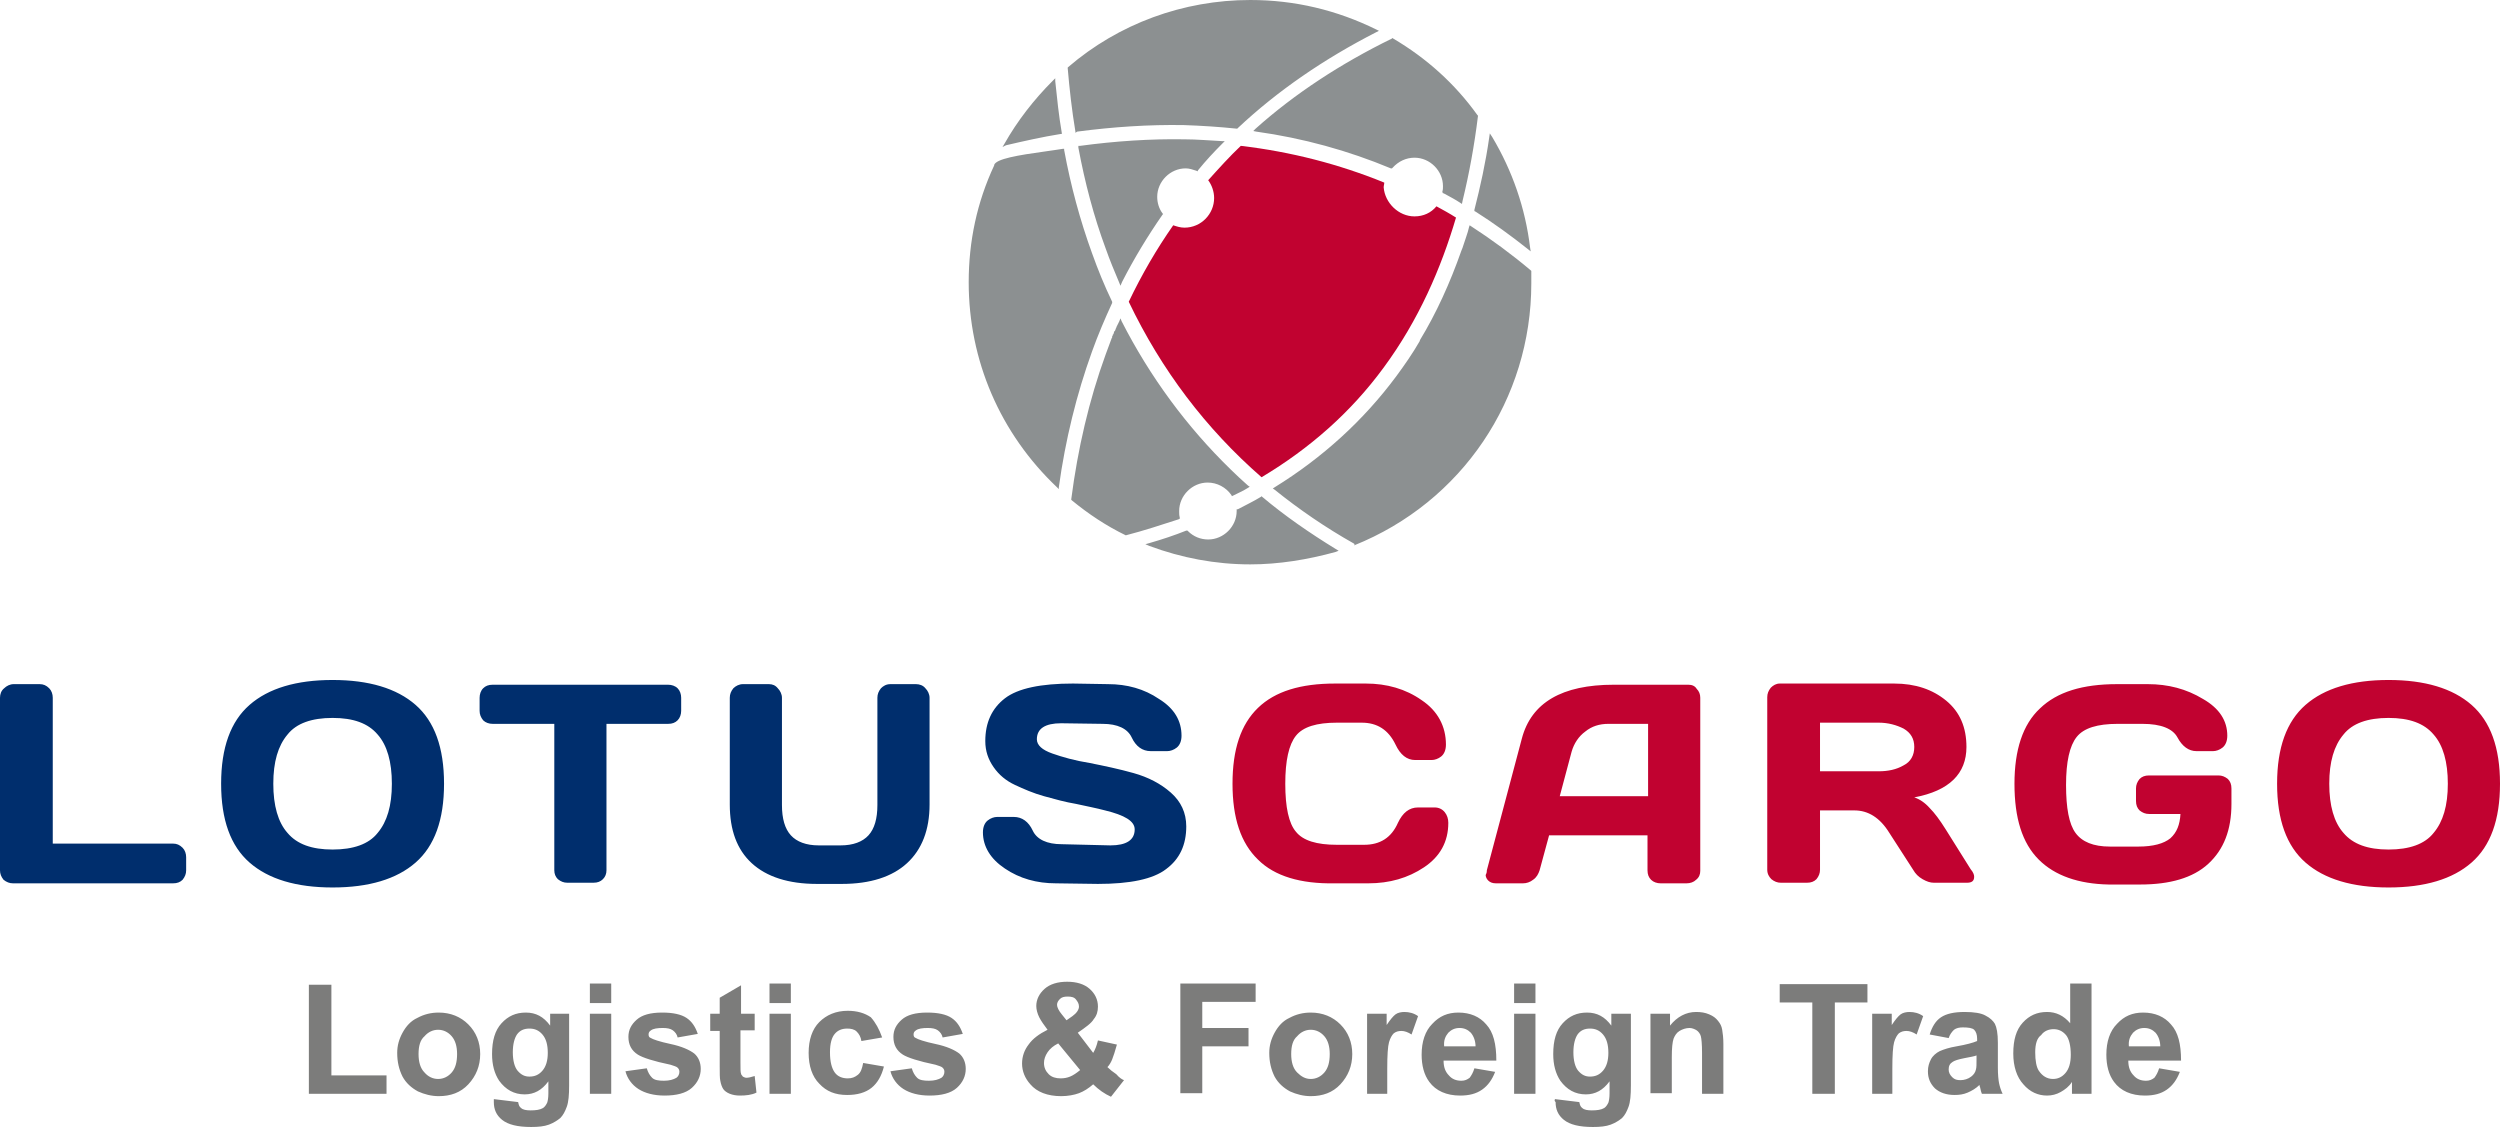 <?xml version="1.0" encoding="UTF-8"?>
<svg xmlns="http://www.w3.org/2000/svg" version="1.1" id="Capa_1" x="0" y="0" viewBox="0 0 421.7 192.3" style="enable-background:new 0 0 421.7 192.3" xml:space="preserve">
  <style>.st0{fill:#002e6d}.st1{fill:#c10230}.st3{fill:#7c7c7b}</style>
  <path class="st0" d="M0 146.8v-29.1c0-.6.2-1.2.7-1.6.4-.4 1-.7 1.6-.7h4.4c.6 0 1.1.2 1.6.7.4.4.6 1 .6 1.6v24.6h20.3c.6 0 1.1.2 1.6.7.4.4.6 1 .6 1.6v2.2c0 .6-.2 1.1-.6 1.6-.4.4-.9.6-1.6.6h-27c-.6 0-1.1-.2-1.6-.6-.4-.5-.6-1-.6-1.6zM70.1 145.5c-3.2 2.8-7.9 4.2-14 4.2s-10.8-1.4-14-4.2-4.8-7.2-4.8-13.3c0-6.1 1.6-10.5 4.8-13.3s7.9-4.2 14-4.2 10.8 1.4 14 4.2c3.2 2.8 4.8 7.2 4.8 13.3s-1.6 10.5-4.8 13.3zm-6.4-21.6c-1.6-1.9-4.1-2.8-7.6-2.8s-6.1.9-7.6 2.8c-1.6 1.9-2.4 4.6-2.4 8.3s.8 6.5 2.4 8.3c1.6 1.9 4.1 2.8 7.6 2.8s6.1-.9 7.6-2.8c1.6-1.9 2.4-4.6 2.4-8.3s-.8-6.5-2.4-8.3zM80.9 119.9v-2.2c0-.6.2-1.2.6-1.6s.9-.6 1.6-.6h29.6c.6 0 1.2.2 1.6.6s.6 1 .6 1.6v2.2c0 .6-.2 1.2-.6 1.6s-.9.6-1.6.6h-10.4v24.7c0 .6-.2 1.1-.6 1.5s-.9.6-1.6.6h-4.4c-.6 0-1.1-.2-1.6-.6-.4-.4-.6-.9-.6-1.5v-24.7H83.1c-.6 0-1.2-.2-1.6-.6-.4-.5-.6-1-.6-1.6zM123.1 135.7v-18c0-.6.2-1.1.6-1.6.4-.4 1-.7 1.6-.7h4.4c.6 0 1.1.2 1.5.7.4.4.7 1 .7 1.6v18.1c0 2.3.5 4 1.5 5.1s2.6 1.7 4.7 1.7h3.7c2.1 0 3.7-.6 4.7-1.7s1.5-2.8 1.5-5.1v-18.1c0-.6.2-1.1.6-1.6.4-.4.9-.7 1.6-.7h4.3c.6 0 1.2.2 1.6.7.4.4.7 1 .7 1.6v18c0 4.3-1.3 7.6-3.8 9.9-2.5 2.3-6.2 3.5-11 3.5h-4.2c-4.8 0-8.5-1.2-11-3.5s-3.7-5.6-3.7-9.9zM165.8 140.4c0-.9.3-1.6.8-2s1.1-.6 1.6-.6h2.8c1.4 0 2.5.8 3.2 2.3s2.4 2.3 4.9 2.3l8.2.2c2.7 0 4.1-.9 4.1-2.7 0-1.4-1.7-2.4-5-3.2-1.5-.4-3.1-.7-4.9-1.1-1.8-.3-3.6-.8-5.4-1.3-1.8-.5-3.4-1.2-4.9-1.9s-2.7-1.7-3.6-3c-.9-1.3-1.4-2.7-1.4-4.4 0-3.1 1.1-5.5 3.3-7.2s6.1-2.5 11.5-2.5l5.9.1c3.2 0 6.1.8 8.6 2.5 2.6 1.6 3.8 3.7 3.8 6.2 0 .9-.3 1.6-.8 2s-1.1.6-1.6.6h-2.8c-1.4 0-2.5-.8-3.2-2.3s-2.4-2.3-4.9-2.3l-7-.1c-2.7 0-4.1.9-4.1 2.7 0 1 .9 1.8 2.6 2.4 1.7.6 3.8 1.2 6.3 1.6 2.5.5 4.9 1 7.4 1.7s4.6 1.8 6.3 3.3 2.6 3.4 2.6 5.7c0 3.1-1.1 5.5-3.4 7.2-2.2 1.7-6.1 2.5-11.5 2.5l-7.1-.1c-3.2 0-6.1-.8-8.6-2.5-2.4-1.6-3.7-3.7-3.7-6.1z"></path>
  <path class="st1" d="M212.2 145c-2.9-2.8-4.3-7-4.3-12.8s1.4-10 4.3-12.8c2.9-2.8 7.2-4.1 13-4.1h5.2c3.5 0 6.7.9 9.4 2.8 2.7 1.8 4.1 4.4 4.1 7.5 0 .9-.3 1.6-.8 2s-1.1.6-1.6.6h-2.8c-1.4 0-2.5-.9-3.3-2.6-1.2-2.5-3.1-3.7-5.7-3.7h-4.2c-3.4 0-5.7.7-6.9 2.2s-1.8 4.2-1.8 8.1c0 4 .6 6.7 1.8 8.1 1.2 1.5 3.5 2.2 6.9 2.2h4.6c2.7 0 4.6-1.2 5.7-3.7.8-1.7 1.9-2.6 3.4-2.6h2.8c.7 0 1.3.3 1.7.8s.6 1.1.6 1.8c0 3.2-1.4 5.7-4.1 7.5-2.7 1.8-5.8 2.7-9.4 2.7h-5.7c-5.7.1-10.1-1.2-12.9-4zM250.8 146.8l5.9-22.2c1.6-6.1 6.8-9.1 15.5-9.1h12.6c.6 0 1.1.2 1.4.7.4.4.6.9.6 1.5v29.2c0 .6-.2 1.1-.7 1.5-.4.4-1 .6-1.6.6h-4.4c-.6 0-1.2-.2-1.6-.6-.4-.4-.6-.9-.6-1.6v-5.9h-16.6l-1.6 5.9c-.2.6-.5 1.2-1.1 1.6-.5.4-1.1.6-1.7.6h-4.6c-.6 0-1-.2-1.3-.5s-.4-.7-.4-.9c.2-.4.2-.6.2-.8zm12.3-12.5H278v-12.2h-6.7c-1.5 0-2.8.4-3.9 1.3-1.1.8-1.9 2-2.3 3.4l-2 7.5zM333 147.9c0 .7-.4 1-1.2 1h-5.6c-.6 0-1.2-.2-1.9-.6-.7-.4-1.2-.9-1.6-1.6l-4-6.2c-1.6-2.6-3.6-3.8-5.9-3.8H307v10c0 .6-.2 1.1-.6 1.6-.4.4-.9.6-1.6.6h-4.4c-.6 0-1.1-.2-1.6-.6-.4-.4-.7-.9-.7-1.6v-29.1c0-.6.2-1.1.6-1.6.4-.4.9-.7 1.5-.7h19.3c3.6 0 6.5 1 8.8 2.9s3.4 4.5 3.4 7.8c0 4.5-2.9 7.4-8.8 8.5.9.3 1.8.9 2.6 1.8.8.8 1.7 2 2.7 3.6l4.2 6.7c.5.6.6 1 .6 1.3zm-26-17.8h9.9c1.6 0 3-.3 4.2-1 1.2-.6 1.8-1.7 1.8-3.1s-.6-2.4-1.8-3.1c-1.2-.6-2.6-1-4.2-1H307v8.2zM343.9 145c-2.8-2.8-4.1-7-4.1-12.8 0-5.7 1.4-10 4.3-12.7 2.9-2.8 7.2-4.1 13-4.1h5.2c3.4 0 6.5.8 9.3 2.5 2.8 1.6 4.1 3.7 4.1 6.2 0 .9-.3 1.6-.8 2s-1.1.6-1.6.6h-2.8c-1.3 0-2.4-.8-3.2-2.3-.8-1.5-2.8-2.3-5.9-2.3h-4.2c-3.4 0-5.7.7-6.9 2.2-1.2 1.5-1.8 4.2-1.8 8.1 0 3.9.5 6.6 1.6 8.1s3 2.3 5.8 2.3h4.8c2.5 0 4.3-.5 5.4-1.4 1.1-1 1.6-2.3 1.7-4.1h-5.3c-.6 0-1.1-.2-1.6-.6-.4-.4-.6-.9-.6-1.6V133c0-.6.2-1.1.6-1.6.4-.4.9-.6 1.6-.6h11.7c.6 0 1.1.2 1.6.6.4.4.6.9.6 1.6v2.6c0 4.4-1.3 7.7-3.9 10.1s-6.5 3.5-11.5 3.5h-5.3c-5.1-.1-9.1-1.5-11.8-4.2zM416.9 145.5c-3.2 2.8-7.9 4.2-14 4.2s-10.8-1.4-14-4.2-4.8-7.2-4.8-13.3c0-6.1 1.6-10.5 4.8-13.3 3.2-2.8 7.9-4.2 14-4.2s10.8 1.4 14 4.2c3.2 2.8 4.8 7.2 4.8 13.3 0 6.1-1.6 10.5-4.8 13.3zm-6.4-21.6c-1.6-1.9-4.1-2.8-7.6-2.8s-6.1.9-7.6 2.8c-1.6 1.9-2.4 4.6-2.4 8.3s.8 6.5 2.4 8.3c1.6 1.9 4.1 2.8 7.6 2.8s6.1-.9 7.6-2.8c1.6-1.9 2.4-4.6 2.4-8.3s-.8-6.5-2.4-8.3z"></path>
  <path d="M210.9 95.2c-5.9 0-11.6-1.1-17-3.1l-.7-.3.7-.2c2.1-.6 4.2-1.3 6.2-2.1h.2l.1.1c.9.9 2.1 1.4 3.4 1.4 2.6 0 4.8-2.2 4.8-4.8v-.3h.2c1.3-.7 2.6-1.3 3.9-2.1l.1-.1.1.1c3.8 3.2 8 6.1 12.4 8.8l.5.3-.5.2c-4.7 1.3-9.6 2.1-14.4 2.1zm17.6-3.4-.1-.1c-4.8-2.7-9.3-5.8-13.4-9.1l-.3-.2.3-.2c8.1-5 15-11.3 20.5-18.7 1.4-1.9 2.8-3.9 4-6v-.1c2.8-4.6 5.1-9.7 7-15.1.1-.2.1-.3.2-.5.1-.4.3-.8.4-1.2.1-.2.1-.4.2-.6.2-.6.4-1.2.5-1.7l.1-.3.3.2c3.4 2.2 6.8 4.7 10 7.4l.1.1v2.1c0 19.5-11.7 36.9-29.9 44.2l.1-.2zm-38.6-1.5c-3.3-1.6-6.3-3.6-9.1-5.9l-.1-.1v-.1c1.1-8.5 3-16.7 5.8-24.4.3-.9.7-1.8 1-2.7 0-.1.1-.1.1-.2v-.1c0-.1 0-.1.1-.2v-.1s0-.1.1-.1c0-.1.1-.2.1-.3V56s0-.1.1-.1c0 0 0-.1.1-.1v-.1c0-.1.1-.1.1-.2s0-.1.1-.2v-.1c0-.1.1-.1.1-.2s.1-.1.1-.2l.3-.6.2-.5.2.5c4.8 9.4 11 17.8 18.4 25 .9.9 1.9 1.8 2.9 2.7l.3.2-.3.2c-.8.5-1.7.9-2.5 1.3l-.2.1-.1-.2c-.9-1.3-2.4-2.1-4-2.1-2.6 0-4.8 2.2-4.8 4.8 0 .4 0 .7.1 1.1v.2l-.2.1c-2.8.9-5.8 1.9-8.9 2.7zm-11.3-7.8-.3-.3c-9.6-9.1-14.9-21.4-14.9-34.6 0-6.9 1.4-13.5 4.3-19.7v-.1c.4-1 3.8-1.6 8.9-2.3.9-.1 1.9-.3 2.7-.4h.2v.2c1.1 6 2.7 11.9 4.7 17.4 1 2.8 2.1 5.5 3.4 8.2v.2c-1.2 2.6-2.4 5.4-3.4 8.2-2.6 7.2-4.5 14.9-5.6 22.9v.3zM189 48.2l-.2-.5c-.8-1.9-1.6-3.8-2.3-5.8-2-5.4-3.5-11.1-4.6-17v-.3h.3c5.9-.8 11.9-1.2 17.6-1.1 2.1 0 4.2.2 6.3.3h.5l-.4.4c-1.4 1.4-2.8 2.9-4.1 4.5l-.1.2-.2-.1c-.6-.2-1.2-.4-1.8-.4-2.6 0-4.8 2.2-4.8 4.8 0 1 .3 2 .9 2.8l.1.1-.1.1c-2.5 3.6-4.8 7.4-6.8 11.3l-.3.7zm69.2-5.8-.5-.4c-2.9-2.3-5.8-4.4-8.8-6.3l-.2-.1v-.2c1-3.9 1.9-8 2.5-12.2l.1-.7.4.6c3.4 5.7 5.6 12 6.4 18.7l.1.6zm-11.6-8-.3-.2c-.9-.6-1.9-1.1-2.8-1.6h-.1l-.1-.2v-.1c.1-.3.1-.6.1-.9 0-2.6-2.2-4.8-4.8-4.8-1.4 0-2.7.6-3.7 1.7l-.1.1h-.2c-7.2-3-14.8-5.1-22.7-6.2l-.5-.1.4-.4c6.6-5.9 14.4-11 23-15.2l.1-.1.1.1c5.6 3.3 10.4 7.6 14.2 12.9l.1.1v.1c-.6 4.9-1.5 9.8-2.6 14.3l-.1.5zm-77.5-9.6.3-.5c2.2-3.9 5-7.5 8.2-10.7l.4-.4v.5c.3 2.9.6 5.8 1.1 8.7v.2h-.2c-3.1.5-6.2 1.2-9.2 1.9l-.6.3zm12.3-2.4v-.2c-.6-3.6-1-7.2-1.3-10.7v-.1l.1-.1C188.7 4 199.6 0 210.9 0c7.5 0 14.6 1.7 21.3 5l.4.2-.4.2c-8.8 4.5-16.7 9.9-23.4 16.2l-.1.1h-.1c-2.9-.3-5.9-.5-8.9-.6-5.9-.1-11.9.3-18 1.1l-.3.2z" style="fill:#8c9091"></path>
  <path class="st1" d="M238.6 36.5c1.5 0 2.8-.6 3.7-1.7 1.1.6 2.2 1.2 3.3 1.9-2.5 8.5-6.3 17.3-12.2 25.3-5.5 7.5-12.4 13.6-20.6 18.5-9.4-8.2-16.9-18.1-22.4-29.6 2.2-4.6 4.7-8.9 7.5-12.9.6.2 1.2.4 1.9.4 2.8 0 5-2.3 5-5 0-1.1-.4-2.2-1-3 1.8-2 3.6-4 5.5-5.8 8.5 1 16.6 3.1 24.2 6.2 0 .3-.1.5-.1.8.2 2.6 2.5 4.9 5.2 4.9z"></path>
  <path class="st3" d="M52.1 184.5v-18.4h3.8v15.3h9.3v3.1H52.1zM67 177.6c0-1.2.3-2.3.9-3.4.6-1.1 1.4-2 2.5-2.5 1.1-.6 2.3-.9 3.6-.9 2 0 3.7.7 5 2 1.3 1.3 2 3 2 5s-.7 3.7-2 5.1-3 2-5 2c-1.2 0-2.4-.3-3.5-.8-1.1-.6-2-1.4-2.6-2.5-.6-1.2-.9-2.5-.9-4zm3.6.2c0 1.3.3 2.4 1 3.1.6.7 1.4 1.1 2.3 1.1.9 0 1.7-.4 2.3-1.1.6-.7.9-1.7.9-3.1 0-1.3-.3-2.3-.9-3-.6-.7-1.4-1.1-2.3-1.1-.9 0-1.7.4-2.3 1.1-.7.6-1 1.6-1 3zM83.3 185.4l4.1.5c.1.5.2.8.5 1 .3.3.9.4 1.6.4.9 0 1.6-.1 2.1-.4.3-.2.5-.5.7-.9.1-.3.2-.8.2-1.6v-2c-1.1 1.5-2.4 2.2-4 2.2-1.8 0-3.2-.8-4.3-2.3-.8-1.2-1.2-2.7-1.2-4.5 0-2.3.5-4 1.6-5.2 1.1-1.2 2.4-1.8 4.1-1.8 1.7 0 3 .7 4.1 2.2v-2H96v12.1c0 1.6-.1 2.8-.4 3.6-.3.8-.6 1.4-1.1 1.9-.5.4-1.1.8-1.9 1.1-.8.3-1.8.4-3 .4-2.3 0-3.9-.4-4.9-1.2-1-.8-1.4-1.8-1.4-3v-.5zm3.2-7.9c0 1.4.3 2.5.8 3.1.6.7 1.2 1 2 1 .9 0 1.6-.3 2.2-1 .6-.7.9-1.7.9-3 0-1.4-.3-2.4-.9-3.1-.6-.7-1.3-1-2.2-1-.9 0-1.6.3-2.1 1-.4.6-.7 1.6-.7 3zM99.5 169.2v-3.3h3.6v3.3h-3.6zm0 15.3V171h3.6v13.5h-3.6zM105.5 180.7l3.6-.5c.2.7.5 1.2.9 1.6s1.1.5 2 .5c.9 0 1.6-.2 2.1-.5.3-.2.5-.6.5-1 0-.3-.1-.5-.3-.7-.2-.2-.6-.3-1.2-.5-2.9-.6-4.7-1.2-5.5-1.7-1.1-.7-1.6-1.7-1.6-3 0-1.2.5-2.1 1.4-2.9.9-.8 2.3-1.2 4.3-1.2 1.8 0 3.2.3 4.1.9.9.6 1.5 1.5 1.9 2.7l-3.4.6c-.1-.5-.4-.9-.8-1.2-.4-.3-1-.4-1.7-.4-.9 0-1.6.1-2 .4-.3.2-.4.4-.4.7 0 .3.1.5.4.6.3.2 1.4.6 3.3 1s3.2 1 4 1.6c.7.6 1.1 1.5 1.1 2.6 0 1.2-.5 2.3-1.5 3.2s-2.6 1.3-4.6 1.3c-1.8 0-3.3-.4-4.4-1.1s-1.9-1.8-2.2-3zM127.3 171v2.8h-2.4v5.4c0 1.1 0 1.7.1 1.9 0 .2.2.3.3.5.2.1.4.2.6.2.3 0 .8-.1 1.4-.3l.3 2.8c-.8.4-1.8.5-2.8.5-.6 0-1.2-.1-1.7-.3-.5-.2-.9-.5-1.1-.8-.2-.3-.4-.8-.5-1.4-.1-.4-.1-1.3-.1-2.5v-5.9h-1.6V171h1.6v-2.7l3.6-2.1v4.8h2.3zM129.8 169.2v-3.3h3.6v3.3h-3.6zm0 15.3V171h3.6v13.5h-3.6zM148.8 175l-3.5.6c-.1-.7-.4-1.2-.8-1.6-.4-.4-1-.5-1.6-.5-.9 0-1.6.3-2.1.9-.5.6-.8 1.6-.8 3.1 0 1.6.3 2.7.8 3.4.5.7 1.3 1 2.2 1 .7 0 1.2-.2 1.7-.6s.7-1 .9-2l3.5.6c-.4 1.6-1.1 2.8-2.1 3.6-1 .8-2.4 1.2-4.1 1.2-2 0-3.5-.6-4.7-1.9-1.2-1.2-1.8-3-1.8-5.2s.6-4 1.8-5.2c1.2-1.2 2.8-1.9 4.8-1.9 1.6 0 2.9.4 3.9 1.1.8.9 1.4 2 1.9 3.4zM150.2 180.7l3.6-.5c.2.7.5 1.2.9 1.6s1.1.5 2 .5c.9 0 1.6-.2 2.1-.5.3-.2.5-.6.5-1 0-.3-.1-.5-.3-.7-.2-.2-.6-.3-1.2-.5-2.9-.6-4.7-1.2-5.5-1.7-1.1-.7-1.6-1.7-1.6-3 0-1.2.5-2.1 1.4-2.9.9-.8 2.3-1.2 4.3-1.2 1.8 0 3.2.3 4.1.9.9.6 1.5 1.5 1.9 2.7l-3.4.6c-.1-.5-.4-.9-.8-1.2-.4-.3-1-.4-1.7-.4-.9 0-1.6.1-2 .4-.3.2-.4.4-.4.7 0 .3.1.5.4.6.3.2 1.4.6 3.3 1s3.2 1 4 1.6c.7.6 1.1 1.5 1.1 2.6 0 1.2-.5 2.3-1.5 3.2s-2.6 1.3-4.6 1.3c-1.8 0-3.3-.4-4.4-1.1s-1.9-1.8-2.2-3zM189.6 182.2l-2.2 2.8c-1.1-.5-2.1-1.2-3-2.1-.8.7-1.6 1.2-2.4 1.5-.8.3-1.9.5-3 .5-2.3 0-4.1-.7-5.2-2-.9-1-1.4-2.2-1.4-3.5 0-1.2.4-2.3 1.1-3.2.7-1 1.8-1.8 3.2-2.5-.6-.8-1.1-1.5-1.4-2.1s-.5-1.3-.5-1.9c0-1.1.5-2.1 1.4-2.9.9-.8 2.2-1.2 3.8-1.2 1.6 0 2.9.4 3.8 1.2.9.8 1.4 1.8 1.4 3 0 .8-.2 1.5-.7 2.1-.4.7-1.4 1.4-2.7 2.3l2.6 3.4c.3-.5.6-1.2.8-2.1l3.2.7c-.3 1.1-.6 2-.8 2.5-.2.5-.5 1-.8 1.3.4.4.9.8 1.5 1.2.5.6 1 .9 1.3 1zm-11.1-6.2c-.8.4-1.4.9-1.8 1.5s-.6 1.2-.6 1.8c0 .8.3 1.4.8 1.9s1.2.7 2 .7c.6 0 1.1-.1 1.6-.3.5-.2 1.1-.6 1.7-1.1l-3.7-4.5zm1.4-3.9 1-.7c.7-.5 1.1-1.1 1.1-1.6s-.2-.8-.5-1.2-.8-.5-1.4-.5c-.6 0-1 .1-1.3.4s-.5.6-.5 1 .3 1 .8 1.6l.8 1zM199.1 184.5v-18.6h12.7v3.1h-9v4.4h7.8v3.1h-7.8v7.9h-3.7zM214.1 177.6c0-1.2.3-2.3.9-3.4s1.4-2 2.5-2.5c1.1-.6 2.3-.9 3.6-.9 2 0 3.7.7 5 2 1.3 1.3 2 3 2 5s-.7 3.7-2 5.1-3 2-5 2c-1.2 0-2.4-.3-3.5-.8-1.1-.6-2-1.4-2.6-2.5-.6-1.2-.9-2.5-.9-4zm3.7.2c0 1.3.3 2.4 1 3.1s1.4 1.1 2.3 1.1 1.7-.4 2.3-1.1c.6-.7.9-1.7.9-3.1 0-1.3-.3-2.3-.9-3-.6-.7-1.4-1.1-2.3-1.1s-1.7.4-2.3 1.1c-.7.6-1 1.6-1 3zM234.2 184.5h-3.6V171h3.3v1.9c.6-.9 1.1-1.5 1.5-1.8s1-.4 1.5-.4c.8 0 1.6.2 2.3.7l-1.1 3.1c-.6-.4-1.2-.6-1.7-.6s-.9.1-1.3.4c-.3.3-.6.8-.8 1.5s-.3 2.2-.3 4.5v4.2zM248.7 180.2l3.5.6c-.5 1.3-1.2 2.3-2.2 3-1 .7-2.2 1-3.7 1-2.3 0-4.1-.8-5.2-2.3-.9-1.2-1.3-2.8-1.3-4.6 0-2.2.6-4 1.8-5.2 1.2-1.3 2.6-1.9 4.4-1.9 2 0 3.6.7 4.7 2 1.2 1.3 1.7 3.3 1.7 6.1h-8.9c0 1.1.3 1.9.9 2.5.5.6 1.2.9 2.1.9.6 0 1-.2 1.4-.5.3-.4.6-.9.8-1.6zm.2-3.6c0-1-.3-1.8-.8-2.4-.5-.5-1.1-.8-1.9-.8-.8 0-1.4.3-1.9.8-.5.6-.8 1.3-.7 2.3h5.3zM255.4 169.2v-3.3h3.6v3.3h-3.6zm0 15.3V171h3.6v13.5h-3.6zM262.3 185.4l4.1.5c.1.5.2.8.5 1 .3.3.9.4 1.6.4.9 0 1.6-.1 2.1-.4.3-.2.5-.5.7-.9.1-.3.2-.8.2-1.6v-2c-1.1 1.5-2.4 2.2-4 2.2-1.8 0-3.2-.8-4.3-2.3-.8-1.2-1.2-2.7-1.2-4.5 0-2.3.5-4 1.6-5.2 1.1-1.2 2.4-1.8 4.1-1.8 1.7 0 3 .7 4.1 2.2v-2h3.3v12.1c0 1.6-.1 2.8-.4 3.6s-.6 1.4-1.1 1.9c-.5.4-1.1.8-1.9 1.1-.8.3-1.8.4-3 .4-2.3 0-3.9-.4-4.9-1.2s-1.4-1.8-1.4-3c-.2-.2-.2-.3-.1-.5zm3.1-7.9c0 1.4.3 2.5.8 3.1.6.7 1.2 1 2 1 .9 0 1.6-.3 2.2-1 .6-.7.9-1.7.9-3 0-1.4-.3-2.4-.9-3.1-.6-.7-1.3-1-2.2-1-.9 0-1.6.3-2.1 1-.4.6-.7 1.6-.7 3zM290.7 184.5h-3.6v-6.9c0-1.5-.1-2.4-.2-2.8s-.4-.8-.7-1c-.3-.2-.8-.4-1.2-.4-.6 0-1.2.2-1.7.5s-.8.8-1 1.3c-.2.6-.3 1.6-.3 3.1v6.1h-3.6V171h3.3v2c1.2-1.5 2.7-2.3 4.4-2.3.8 0 1.5.1 2.2.4.7.3 1.1.6 1.5 1.1s.6.9.7 1.5c.1.6.2 1.4.2 2.4v8.4zM305.7 184.5v-15.4h-5.5V166H315v3.1h-5.5v15.4h-3.8zM319.4 184.5h-3.6V171h3.3v1.9c.6-.9 1.1-1.5 1.5-1.8s1-.4 1.5-.4c.8 0 1.6.2 2.3.7l-1.1 3.1c-.6-.4-1.2-.6-1.7-.6s-.9.1-1.3.4c-.3.3-.6.8-.8 1.5s-.3 2.2-.3 4.5v4.2zM328.7 175.1l-3.2-.6c.4-1.3 1-2.3 1.9-2.9.9-.6 2.2-.9 4-.9 1.6 0 2.8.2 3.5.6.8.4 1.3.9 1.6 1.4.3.6.5 1.6.5 3.2v4.2c0 1.2.1 2.1.2 2.6s.3 1.2.6 1.8h-3.5c-.1-.2-.2-.6-.3-1.1-.1-.2-.1-.4-.1-.4-.6.6-1.3 1-2 1.3s-1.4.4-2.2.4c-1.4 0-2.5-.4-3.3-1.1-.8-.8-1.2-1.7-1.2-2.9 0-.8.2-1.4.5-2s.9-1.1 1.5-1.4c.7-.3 1.6-.6 2.8-.8 1.7-.3 2.8-.6 3.5-.9v-.4c0-.7-.2-1.2-.5-1.5-.3-.3-1-.4-1.9-.4-.6 0-1.1.1-1.5.4-.4.4-.7.8-.9 1.4zm4.8 2.9c-.5.2-1.2.3-2.2.5-1 .2-1.6.4-1.9.6-.5.3-.7.7-.7 1.3 0 .5.2.9.6 1.3.4.4.8.5 1.4.5.6 0 1.3-.2 1.8-.6.4-.3.7-.7.8-1.2.1-.3.1-.9.1-1.7v-.7zM352.8 184.5h-3.3v-2c-.5.8-1.2 1.3-1.9 1.7s-1.5.6-2.3.6c-1.5 0-2.9-.6-4-1.9-1.1-1.2-1.7-3-1.7-5.2 0-2.3.5-4 1.6-5.2 1.1-1.2 2.4-1.8 4.1-1.8 1.5 0 2.8.6 3.9 1.9v-6.7h3.6v18.6zm-9.5-7c0 1.4.2 2.5.6 3.1.6.9 1.4 1.4 2.4 1.4.8 0 1.5-.3 2.1-1 .6-.7.9-1.7.9-3.1 0-1.5-.3-2.7-.8-3.3-.6-.7-1.3-1-2.1-1s-1.6.3-2.1 1c-.7.5-1 1.5-1 2.9zM364.2 180.2l3.5.6c-.5 1.3-1.2 2.3-2.2 3-1 .7-2.2 1-3.7 1-2.3 0-4.1-.8-5.2-2.3-.9-1.2-1.3-2.8-1.3-4.6 0-2.2.6-4 1.8-5.2 1.2-1.3 2.6-1.9 4.4-1.9 2 0 3.6.7 4.7 2 1.2 1.3 1.7 3.3 1.7 6.1H359c0 1.1.3 1.9.9 2.5.5.6 1.2.9 2.1.9.6 0 1-.2 1.4-.5.3-.4.6-.9.8-1.6zm.2-3.6c0-1-.3-1.8-.8-2.4-.5-.5-1.1-.8-1.9-.8-.8 0-1.4.3-1.9.8-.5.6-.8 1.3-.7 2.3h5.3z"></path>
</svg>
